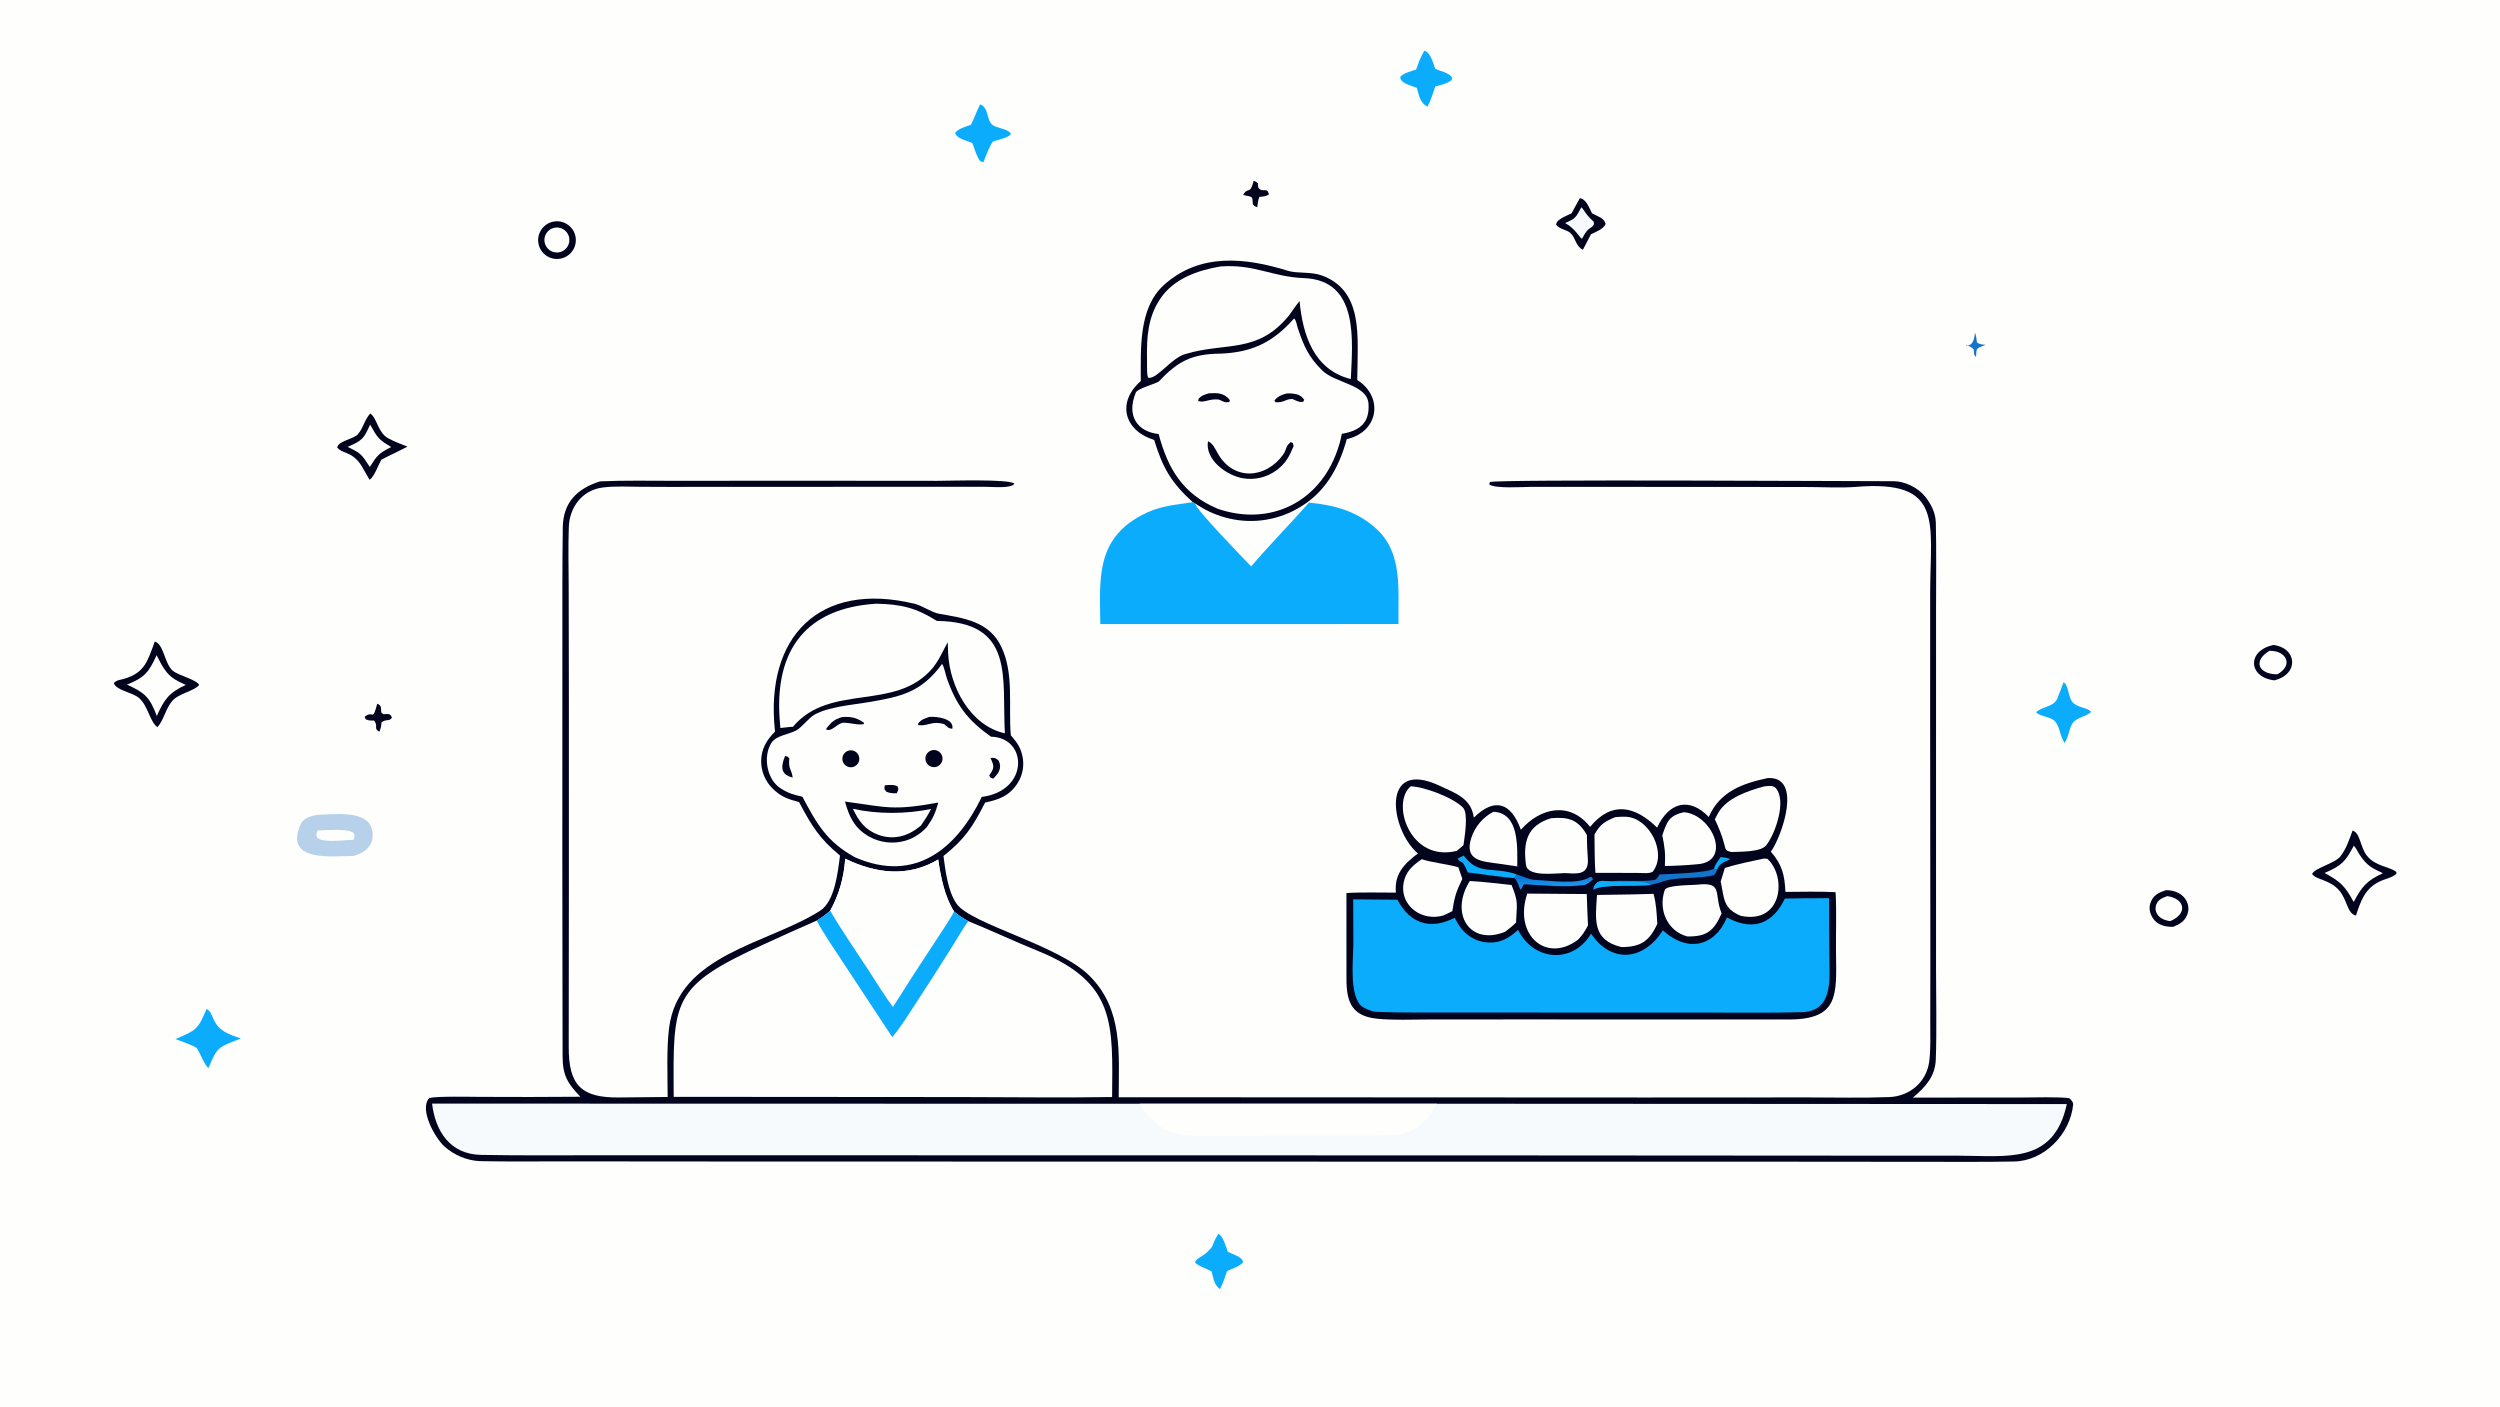 <svg version="1.1" xmlns="http://www.w3.org/2000/svg" style="display: block;" viewBox="0 0 2048 1152" width="1820" height="1024" preserveAspectRatio="none">
<defs>
	<linearGradient id="Gradient1" gradientUnits="userSpaceOnUse" x1="1271.68" y1="714.866" x2="1272.37" y2="724.852">
		<stop class="stop0" offset="0" stop-opacity="1" stop-color="rgb(0,113,209)"/>
		<stop class="stop1" offset="1" stop-opacity="1" stop-color="rgb(27,145,234)"/>
	</linearGradient>
</defs>
<path transform="translate(0,0)" fill="rgb(254,254,253)" d="M 0 0 L 2048 0 L 2048 1152 L 0 1152 L 0 0 z"/>
<path transform="translate(0,0)" fill="rgb(2,4,29)" d="M 1581.17 592.318 L 1581.19 485.503 C 1581.27 427.651 1592.72 392.714 1520.25 398.77 C 1508.66 399.738 1490.06 398.823 1477.86 398.847 L 1306.96 398.748 L 1254.84 398.733 C 1247.96 398.774 1224.43 400.401 1219.97 396.711 L 1220.54 394.801 C 1226.11 392.352 1522.69 394.168 1551.13 394.114 C 1560.4 394.097 1571.26 399.346 1577.2 406.843 C 1582.01 412.918 1585.64 419.996 1585.83 428.052 C 1586.39 451.099 1586.03 474.914 1586.02 497.989 L 1586 644.447 L 1586.01 793.608 C 1586.02 817.993 1586.66 843.261 1585.81 867.603 C 1585.32 881.781 1577.21 890.337 1567.04 898.928 L 1655.1 898.876 C 1663.68 898.859 1688.3 898.148 1695.21 899.472 C 1696.61 900.777 1698.52 902.534 1698.31 904.681 C 1695.98 928.813 1674.66 950.787 1650.11 951.261 C 1627.06 951.707 1605.33 951.532 1582.93 951.535 L 1445.78 951.405 L 1033.76 951.375 L 603.245 951.289 L 462.509 951.17 C 439.535 951.144 415.981 951.467 393.032 950.965 C 382.476 950.51 371.656 945.92 363.922 938.808 C 356.296 931.796 343.122 908.407 351.689 899.239 C 359.304 897.674 384.036 898.318 393.366 898.336 C 420.722 898.5 448.079 898.466 475.435 898.235 C 465.034 887.415 460.96 880.791 460.886 865.598 C 460.8 847.907 460.809 830.188 460.78 812.496 L 460.66 700.275 L 460.7 525.485 C 460.716 494.286 460.577 463.098 461.038 431.903 C 461.34 411.518 472.687 400.212 491.517 394.231 C 511.22 393.339 533.349 393.788 553.198 393.782 L 651.513 393.704 L 767.882 393.804 C 776.43 393.81 827.174 392.089 830.965 396.125 C 828.575 400.25 812.957 398.706 807.785 398.705 L 761.33 398.691 L 572.12 398.754 C 556.436 398.821 540.752 398.798 525.068 398.683 C 515.001 398.619 503.45 397.973 493.545 399.291 C 476.876 401.509 466.567 415.422 465.982 431.622 C 465.396 447.849 465.806 463.815 465.862 479.863 L 466.03 575.069 C 466.055 669.232 466.054 763.384 465.9 857.563 C 465.851 888.088 475.482 899.329 507.482 898.821 C 520.313 898.617 534.016 898.582 546.942 898.423 C 546.875 880.692 546.001 858.978 548.07 842.165 C 555.544 781.424 629.347 773.045 671.824 745.906 C 683.88 738.202 686.373 714.361 688.118 700.723 C 671.019 686.571 664.947 676.375 654.613 656.942 C 645.261 654.318 639.821 652.709 632.745 645.614 C 626.848 639.721 623.534 631.726 623.532 623.389 C 623.629 613.392 628.004 605.987 634.907 599.186 L 634.748 597.682 C 626.902 521.987 670.803 475.503 749.429 494.528 C 755.17 495.918 763.513 501.651 769.081 502.629 C 789.454 506.21 810.515 508.822 820.376 529.929 C 830.824 552.044 826.004 577.902 828.059 602.159 C 832.758 607.736 835.734 611.358 837.427 618.596 C 839.334 626.483 837.904 634.808 833.474 641.606 C 826.741 652.036 818.153 654.892 807.006 657.295 C 796.564 677.577 790.683 686.779 772.9 701.07 C 774.51 713.239 776.471 729.989 783.661 740.204 C 795.445 756.944 867.234 773.964 892.442 799.095 C 920.244 826.813 916.482 862.598 916.437 898.637 L 1347.62 898.856 L 1480.51 898.782 C 1502.88 898.789 1525.16 899.369 1547.65 898.508 C 1564.49 897.863 1578.3 886.155 1580.46 869.095 C 1581.73 859.142 1581.24 847.315 1581.27 837.167 L 1581.35 783.352 L 1581.17 592.318 z"/>
<path transform="translate(0,0)" fill="rgb(246,250,252)" d="M 933.692 903.977 L 1177.2 903.95 L 1693.13 904.239 C 1682.46 954.125 1643.52 946.473 1603.84 946.5 L 1513.71 946.473 L 1214.25 946.268 L 680.191 946.18 L 492.515 946.155 C 459.741 946.132 426.81 946.485 394.057 945.857 C 368.774 945.371 356.693 926.631 353.95 903.845 L 933.692 903.977 z"/>
<path transform="translate(0,0)" fill="rgb(254,254,253)" d="M 933.692 903.977 L 1177.2 903.95 C 1169.47 917.49 1158.56 928.785 1142.18 929.475 C 1119.69 930.423 1097.12 929.995 1074.6 930.079 L 1007.09 930.175 C 975.498 930.118 952.229 935.226 933.692 903.977 z"/>
<path transform="translate(0,0)" fill="rgb(254,254,253)" d="M 692.423 703.298 C 717.422 715.354 743.607 718.797 768.556 703.93 C 770.631 718.034 773.814 734.351 781.552 746.537 C 786.238 750.321 788.007 751.602 793.298 754.433 C 812.183 762.172 832.247 771.513 850.917 779.108 C 914.632 805.027 911.445 839.527 911.047 898.469 C 870.629 899.18 828.468 898.515 787.944 898.494 L 551.905 898.312 C 551.38 818.624 549.802 808.086 626.327 773.131 C 640.512 766.594 654.762 760.198 669.074 753.944 C 673.855 751.054 675.809 749.518 680.11 745.897 C 687.549 732.283 691.272 718.815 692.423 703.298 z"/>
<path transform="translate(0,0)" fill="rgb(254,254,253)" d="M 692.423 703.298 C 717.422 715.354 743.607 718.797 768.556 703.93 C 770.631 718.034 773.814 734.351 781.552 746.537 C 778.154 753.268 768.508 767.442 764.057 774.26 C 753.025 790.939 742.189 807.748 731.554 824.682 C 726.134 817.899 716.25 801.931 711.186 794.182 C 701.103 778.752 689.289 761.707 680.11 745.897 C 687.549 732.283 691.272 718.815 692.423 703.298 z"/>
<path transform="translate(0,0)" fill="rgb(11,172,252)" d="M 781.552 746.537 C 786.238 750.321 788.007 751.602 793.298 754.433 C 790.109 758.384 782.98 770.525 779.749 775.684 C 770.101 791.062 760.307 806.348 750.37 821.541 C 745.567 828.911 736.579 843.134 730.936 849.393 L 689.499 786.515 C 683.558 777.424 673.767 763.268 669.074 753.944 C 673.855 751.054 675.809 749.518 680.11 745.897 C 689.289 761.707 701.103 778.752 711.186 794.182 C 716.25 801.931 726.134 817.899 731.554 824.682 C 742.189 807.748 753.025 790.939 764.057 774.26 C 768.508 767.442 778.154 753.268 781.552 746.537 z"/>
<path transform="translate(0,0)" fill="rgb(254,254,253)" d="M 771.739 543.794 C 773.206 545.289 774.664 552.612 775.602 555.313 C 783.363 577.648 792.845 589.905 811.803 603.353 C 842.074 603.92 843.196 647.82 804.289 652.659 C 783.869 694.841 749.708 723.688 700.373 702.108 C 677.305 689.395 669.247 674.963 657.336 652.539 C 649.806 650.695 646.378 650.011 639.44 645.619 C 628.003 638.377 624.862 619.242 632.035 608.282 C 635.982 602.251 646.542 601.426 652.317 598.213 C 657.14 595.529 662.109 588.323 667.131 585.361 C 678.625 578.867 698.051 577.329 711.034 575.147 C 738.476 570.533 754.598 567.04 771.739 543.794 z"/>
<path transform="translate(0,0)" fill="rgb(2,4,29)" d="M 692.201 656.467 C 726.589 661.09 730.863 664.149 768.647 657.302 C 766.176 666.299 764.373 669.956 759.239 677.423 C 754.313 682.68 748.534 686.513 741.593 688.572 C 731.747 691.407 721.179 690.224 712.203 685.281 C 700.028 678.518 695.691 669.07 692.201 656.467 z"/>
<path transform="translate(0,0)" fill="rgb(254,254,253)" d="M 698.733 662.404 C 718.991 666.958 742.417 666.747 762.714 662.549 C 759.837 668.193 757.958 671.02 754.429 676.131 C 750.884 678.953 748.362 680.827 744.218 682.749 C 736.428 686.403 727.489 686.739 719.447 683.68 C 708.539 679.568 703.409 672.432 698.733 662.404 z"/>
<path transform="translate(0,0)" fill="rgb(2,4,29)" d="M 762.704 614.674 C 766.36 613.348 770.398 615.244 771.713 618.905 C 773.027 622.565 771.117 626.597 767.452 627.899 C 763.804 629.195 759.796 627.296 758.488 623.653 C 757.18 620.009 759.065 615.995 762.704 614.674 z"/>
<path transform="translate(0,0)" fill="rgb(2,4,29)" d="M 695.085 614.78 C 697.524 614.075 700.153 614.756 701.943 616.556 C 703.733 618.355 704.399 620.988 703.682 623.422 C 702.964 625.857 700.976 627.707 698.496 628.248 C 694.833 629.047 691.197 626.797 690.277 623.163 C 689.357 619.53 691.484 615.821 695.085 614.78 z"/>
<path transform="translate(0,0)" fill="rgb(2,4,29)" d="M 761.279 587.15 C 767.191 586.616 781.786 588.419 780.168 596.806 C 776.819 596.7 776.637 595.618 773.508 593.098 C 763.495 590.04 760.228 594.93 752.218 593.917 L 752.209 592.459 C 754.64 589.215 757.458 588.582 761.279 587.15 z"/>
<path transform="translate(0,0)" fill="rgb(2,4,29)" d="M 690.071 587.234 C 697.4 586.816 701.72 587.74 707.779 591.936 L 707.603 593.037 C 703.155 594.129 697.223 591.915 690.374 591.898 C 684.349 593.588 681.951 599.112 676.852 597.58 L 677.141 596.298 C 681.776 590.76 683.224 589.393 690.071 587.234 z"/>
<path transform="translate(0,0)" fill="rgb(2,4,29)" d="M 811.384 620.779 C 815.015 620.456 815.612 620.806 818.124 622.958 C 821.096 628.992 817.91 633.799 813.525 637.737 C 810.894 636.569 811.627 637.336 810.38 635.03 C 814.83 628.757 814.458 627.444 811.384 620.779 z"/>
<path transform="translate(0,0)" fill="rgb(2,4,29)" d="M 643.154 619.145 C 645.854 619.884 644.753 619.199 646.619 621.199 C 645.606 629.837 648.435 629.799 649.384 636.814 C 638.862 634.314 639.781 627.262 643.154 619.145 z"/>
<path transform="translate(0,0)" fill="rgb(2,4,29)" d="M 724.806 643.149 C 728.251 642.912 732.652 642.318 735.392 644.195 C 736.23 647.317 736.106 646.135 734.604 649.715 C 730.906 649.666 729.706 649.787 726.127 648.439 C 724.015 645.73 724.458 647.089 724.806 643.149 z"/>
<path transform="translate(0,0)" fill="rgb(254,254,253)" d="M 717.93 494.431 C 738.058 494.829 750.376 497.759 767.506 508.538 C 831.709 509.352 820.685 555.22 823.181 600.569 C 794.728 594.358 777.985 562.199 776.719 534.985 C 776.579 531.988 776.476 528.986 776.389 525.986 C 771.892 533.92 769.817 539.887 763.899 547.281 C 733.444 583.177 680.063 558.931 649.529 595.265 C 647.131 595.244 641.934 595.96 639.304 596.258 C 639.061 593.75 638.85 591.238 638.671 588.725 C 634.725 532.169 660.369 497.97 717.93 494.431 z"/>
<path transform="translate(0,0)" fill="rgb(2,4,29)" d="M 1448.12 637.225 C 1476.93 635.638 1459.89 684.602 1450.7 697.536 C 1460.12 708.307 1461.96 716.924 1462.62 730.462 C 1476.04 730.37 1490.36 730.007 1503.7 730.696 C 1504.65 746.702 1503.84 764.084 1504.05 780.17 C 1504.49 814.19 1506.7 834.635 1466.43 834.949 L 1240.85 834.911 L 1170 834.955 C 1156.22 834.984 1141.84 835.67 1128.18 834.333 C 1104.98 832.064 1102.77 817.569 1103.01 798.5 L 1103 731.407 C 1114 730.605 1131.99 731.073 1143.52 731.054 C 1142.09 715.668 1150.28 707.575 1161.55 698.963 C 1138.8 679.88 1130.56 620.565 1179.41 643.574 C 1192.3 649.646 1205.21 653.646 1207.35 669.631 C 1224.77 652.591 1237.97 657.605 1245.9 679.58 C 1262.16 661.125 1286.11 656.343 1302.61 677.199 C 1320.35 655.685 1339.38 660.104 1357.5 677.806 C 1366.92 657.472 1383.52 652.211 1399.82 669.093 C 1408.99 648.204 1427.29 641.715 1448.12 637.225 z"/>
<path transform="translate(0,0)" fill="rgb(11,172,252)" d="M 1462.16 735.906 C 1473.97 735.602 1486.49 735.706 1498.35 735.621 C 1498.32 751.44 1498.39 767.26 1498.58 783.078 C 1498.69 801.418 1502.11 828.239 1476.18 828.964 C 1452.49 829.627 1428.76 829.338 1405.05 829.332 L 1273.45 829.296 L 1176 829.269 C 1159.88 829.236 1143.02 829.4 1126.88 828.664 C 1123.54 828.388 1116.31 825.507 1114.15 822.866 C 1105.52 812.266 1108.52 786.521 1108.67 773.25 L 1108.54 736.569 L 1144.75 736.851 C 1155.23 756.647 1171.67 761.729 1191.7 751.71 C 1193.45 755.047 1195.78 759.104 1198.29 761.896 C 1203.62 767.909 1211.14 771.522 1219.17 771.923 C 1229.7 772.348 1236.23 768.227 1243.61 761.544 C 1256.46 787.535 1288.82 789.439 1303.38 764.648 C 1320.33 789.722 1346.56 786.493 1362.26 761.953 C 1381.52 779.899 1404.3 776.077 1414.7 751.402 C 1415.53 751.847 1416.37 752.275 1417.22 752.688 C 1437.59 762.567 1452.77 755.547 1462.16 735.906 z"/>
<path transform="translate(0,0)" fill="rgb(254,254,253)" d="M 1444.78 644.169 C 1447.89 643.712 1452.42 642.898 1454.64 645.372 C 1463.95 655.757 1454.16 683.195 1446.91 692.28 C 1442.28 698.075 1425.61 697.391 1418.4 697.818 C 1413.98 696.669 1413.87 696.782 1412.72 692.179 C 1410.83 684.583 1408.15 678.055 1404.8 670.999 C 1405.62 669.334 1406.47 667.69 1407.37 666.069 C 1414.38 653.518 1431.69 647.797 1444.78 644.169 z"/>
<path transform="translate(0,0)" fill="rgb(254,254,253)" d="M 1155.69 644.005 C 1166.84 644.318 1190.69 653.311 1198.53 661.515 C 1203.12 666.322 1199.7 685.914 1198.87 692.215 L 1193.44 696.849 C 1154.87 706.521 1139.23 657.514 1155.69 644.005 z"/>
<path transform="translate(0,0)" fill="rgb(254,254,253)" d="M 1323.26 669.22 C 1326.39 668.965 1329.6 668.74 1332.75 668.987 C 1351.39 670.449 1365.9 698.791 1353.89 713.959 C 1351.24 715.597 1345.68 715.005 1342.25 714.936 L 1306.98 714.849 C 1306.22 706.11 1306.37 692.6 1306.21 683.443 C 1310.95 674.953 1314.55 672.83 1323.26 669.22 z"/>
<path transform="translate(0,0)" fill="rgb(254,254,253)" d="M 1270.57 670.123 C 1284.78 668.893 1292.76 671.153 1300.05 683.949 C 1299.97 690.513 1300.25 696.566 1300.75 703.132 C 1301.83 717.339 1291.4 715.497 1281.98 715.059 C 1273.72 715.163 1251.43 718.44 1250.08 708.32 C 1247.52 689.115 1251.36 676.042 1270.57 670.123 z"/>
<path transform="translate(0,0)" fill="rgb(254,254,253)" d="M 1251.15 731.858 L 1299.88 732.227 C 1300.12 740.777 1300.46 749.325 1300.89 757.868 C 1297.88 763.397 1296.98 764.958 1292.75 769.571 C 1266.94 789.236 1239.66 765.999 1251.15 731.858 z"/>
<path transform="translate(0,0)" fill="rgb(254,254,253)" d="M 1336.4 732.535 L 1354.57 732.075 C 1356.86 740.333 1357.13 748.124 1357.66 756.618 C 1351.15 770.932 1343.89 775.673 1328.2 775.641 C 1304.11 769.762 1306.98 753.089 1308.27 732.977 L 1336.4 732.535 z"/>
<path transform="translate(0,0)" fill="rgb(254,254,253)" d="M 1444.64 703.214 C 1445.39 703.098 1447.02 703.317 1447.86 703.392 C 1463.85 718.008 1460.19 757.058 1426.14 750.106 C 1411.5 743.975 1412.65 736.446 1409.59 721.903 L 1413.03 710.837 C 1423.53 707.598 1433.92 705.514 1444.64 703.214 z"/>
<path transform="translate(0,0)" fill="rgb(254,254,253)" d="M 1164.71 703.667 C 1172.13 706.337 1185.22 707.576 1194.68 710.278 L 1197.94 719.829 C 1192.71 730.548 1191.51 734.714 1189.76 746.206 C 1187.73 747.373 1184.47 748.787 1182.26 749.831 C 1178.28 750.947 1174.1 751.178 1170.02 750.507 C 1156.82 748.204 1147.31 736.849 1149.86 722.959 C 1151.57 713.623 1157.21 708.9 1164.71 703.667 z"/>
<path transform="translate(0,0)" fill="rgb(254,254,253)" d="M 1204.08 721.546 C 1214.78 722.073 1227.46 723.697 1238.26 724.808 C 1244.16 739.304 1242.5 739.864 1241.95 755.549 C 1239.19 758.401 1236.09 760.69 1232.97 763.139 C 1203.83 774.907 1187.32 748.064 1204.08 721.546 z"/>
<path transform="translate(0,0)" fill="rgb(254,254,253)" d="M 1389.92 724.591 C 1412.22 721.967 1403.65 731.83 1410.35 748.06 C 1404.05 762.367 1398.27 767.159 1382.32 766.957 C 1366.09 762.799 1358.1 745.16 1363.8 728.855 C 1365.18 724.924 1384.75 724.951 1389.92 724.591 z"/>
<path transform="translate(0,0)" fill="rgb(254,254,253)" d="M 1379.31 665.199 C 1402.73 666.85 1419.33 705.989 1390.24 707.83 C 1381.48 708.648 1372.68 709.125 1363.87 709.261 C 1364.42 698.823 1363.77 694.017 1361.75 684.113 C 1365.71 672.669 1367.26 668.104 1379.31 665.199 z"/>
<path transform="translate(0,0)" fill="rgb(254,254,253)" d="M 1223.33 664.863 C 1244.89 665.677 1242.94 694.376 1242.95 709.581 L 1227.25 707.287 C 1214.27 705.491 1199.22 705.021 1205.29 686.244 C 1208.28 677.037 1214.76 669.364 1223.33 664.863 z"/>
<path transform="translate(0,0)" fill="rgb(20,116,201)" d="M 1404.08 711.354 L 1406.68 712.207 C 1405.93 713.876 1405.36 716.403 1403.44 716.884 C 1389.64 720.351 1373.7 717.356 1360.38 722.601 C 1357.98 723.545 1353.05 724.282 1352.26 724.737 C 1340.31 726.295 1313.72 723.827 1305.25 728.517 C 1305.66 725.595 1306.37 725.043 1308.31 722.759 C 1311.46 720.764 1315.01 721.541 1318.84 721.833 C 1329.19 720.546 1343.63 722.381 1354.34 720.828 C 1357.55 720.362 1357.69 718.963 1359.52 716.177 C 1367.04 715.848 1399.89 714.871 1404.08 711.354 z"/>
<path transform="translate(0,0)" fill="rgb(11,172,252)" d="M 1352.26 724.737 C 1340.31 726.295 1313.72 723.827 1305.25 728.517 C 1305.66 725.595 1306.37 725.043 1308.31 722.759 C 1311.46 720.764 1315.01 721.541 1318.84 721.833 C 1327.69 722.701 1348.45 720.484 1352.26 724.737 z"/>
<path transform="translate(0,0)" fill="url(#Gradient1)" d="M 1242.47 716.103 C 1247.41 717.708 1252.59 720.452 1257.63 720.645 C 1269.72 721.108 1290.76 724.471 1301.33 719.027 C 1301.84 718.758 1302.35 718.483 1302.86 718.201 L 1304.32 718.48 L 1304.83 720.381 C 1303.49 721.495 1299.77 724.54 1298.13 724.775 C 1282.21 727.067 1265.11 725.029 1249.06 724.234 C 1247.26 724.144 1247.09 728.258 1245.36 728.428 C 1244.09 725.217 1242.98 721.18 1240.49 719.095 L 1242.47 716.103 z"/>
<path transform="translate(0,0)" fill="rgb(11,172,252)" d="M 1202.39 714.538 C 1201 711.152 1200.29 709.779 1198.43 706.649 C 1196.3 705.504 1195.52 705.304 1194.13 703.416 C 1195.37 702.379 1197.52 701.467 1199.06 700.731 C 1211.87 717.574 1222.12 709.196 1242.47 716.103 L 1240.49 719.095 C 1232.23 718.822 1212.1 715.516 1202.39 714.538 z"/>
<path transform="translate(0,0)" fill="rgb(11,172,252)" d="M 1409.58 701.915 C 1411.93 702.279 1415.71 702.448 1417.31 703.681 C 1412.81 705.818 1408.44 707.177 1406.68 712.207 L 1404.08 711.354 C 1405.02 707.931 1407.5 704.908 1409.58 701.915 z"/>
<path transform="translate(0,0)" fill="rgb(2,4,29)" d="M 934.533 312.095 C 934.565 285.317 932.642 252.603 953.238 233.62 C 982.791 206.797 1020.24 210.906 1055.38 221.877 C 1062.36 224.057 1073.96 222.401 1082.72 225.567 C 1114.75 237.142 1112.41 271.017 1112.09 298.66 C 1112.04 302.842 1111.96 307.023 1111.86 311.204 C 1133.81 325.231 1129.24 353.841 1103.3 359.653 C 1096.59 383.748 1085.35 403.996 1062.73 416.664 C 1044.61 426.883 1023.15 429.406 1003.15 423.666 C 994.024 421.076 986.954 417.565 978.988 412.324 L 977.127 411.3 C 959.478 395.285 952.469 383.229 945.498 360.329 C 920.577 352.574 914.765 329.329 934.533 312.095 z"/>
<path transform="translate(0,0)" fill="rgb(254,254,253)" d="M 1060.12 260.803 C 1062.19 262.854 1062.16 266.112 1063.28 269.158 C 1068.32 283.859 1071.97 292.289 1083.09 303.337 C 1093.71 313.887 1119.84 314.799 1121.05 330.428 C 1122.31 346.68 1113.36 352.948 1099.21 355.298 C 1098.35 359.866 1097.15 364.361 1095.6 368.745 C 1080.9 411.342 1040.29 431.339 997.6 416.699 C 969.065 404.749 956.693 383.889 949.161 355.481 C 932.351 353.684 922.393 341.212 930.415 321.593 C 931.922 317.907 947.691 314.206 949.572 312.191 C 964.835 295.844 976.667 289.784 999.649 289.642 C 1024.92 288.678 1042.5 280.844 1060.12 260.803 z"/>
<path transform="translate(0,0)" fill="rgb(2,4,29)" d="M 989.583 361.339 C 993.774 363.338 995.234 367.272 997.828 371.739 C 1010.84 394.155 1037.23 391.954 1051.31 372.1 C 1053.97 368.355 1053 365.32 1057.45 362.052 L 1059.14 362.885 L 1059.73 365.384 C 1056.19 373.867 1053.29 379.519 1045.67 385.168 C 1037.86 390.945 1028.05 393.315 1018.47 391.738 C 1004.9 389.602 986.937 376.42 989.583 361.339 z"/>
<path transform="translate(0,0)" fill="rgb(2,4,29)" d="M 990.299 322.12 C 997.249 321.734 1002.87 321.697 1007.51 327.693 L 1006.99 329.301 C 1002.88 329.84 1002.9 329.048 998.48 327.223 C 990.299 326.393 986.966 330.08 981.558 328.459 L 981.885 326.688 C 984.056 323.846 986.924 323.257 990.299 322.12 z"/>
<path transform="translate(0,0)" fill="rgb(2,4,29)" d="M 1054.38 322.174 C 1056.71 322.079 1059.04 322.255 1061.32 322.699 C 1064.56 323.336 1066.55 324.747 1068.39 327.448 L 1067.66 329.008 C 1064.57 329.826 1061.85 328.103 1058.7 326.756 C 1052.78 326.835 1051.85 329.91 1044.98 329.472 L 1044.01 328.056 C 1046.76 324.44 1050.23 323.214 1054.38 322.174 z"/>
<path transform="translate(0,0)" fill="rgb(254,254,253)" d="M 999.603 218.248 C 1027.8 216.107 1041.84 226.767 1068.35 227.787 C 1113.58 229.527 1107.91 279.249 1106.6 310.438 C 1076.26 303 1067.17 274.151 1064.6 246.556 C 1061.76 250.006 1058.98 254.144 1056.38 257.827 C 1030.46 290.03 1005.09 279.888 971.003 289.926 C 959.216 293.396 947.632 311.033 940.507 309.345 C 940.279 308.588 940.091 307.819 939.944 307.042 C 939.536 304.938 939.689 296.35 939.636 293.76 C 939.28 276.302 940.369 259.484 950.601 244.479 C 961.724 228.169 980.917 221.487 999.603 218.248 z"/>
<path transform="translate(0,0)" fill="rgb(11,172,252)" d="M 977.127 411.3 L 978.988 412.324 C 980.094 417.858 1018.45 457.031 1024.92 463.906 C 1039.63 446.664 1057.04 428.967 1072.34 411.646 C 1093.25 413.583 1112.38 418.791 1128.19 433.718 C 1149.31 453.646 1145.21 483.51 1145.62 511.074 L 901.377 511.116 C 900.994 474.848 897.365 442.227 934.879 422.135 C 949.738 414.177 960.969 413.818 977.127 411.3 z"/>
<path transform="translate(0,0)" fill="rgb(184,209,234)" d="M 259.929 667.345 C 273.023 666.946 300.484 663.193 304.575 678.792 C 307.7 690.704 300.425 698.094 289.765 701.017 C 273.397 701.012 231.47 706.918 246.561 674.536 C 248.666 670.019 255.395 668.04 259.929 667.345 z"/>
<path transform="translate(0,0)" fill="rgb(254,254,253)" d="M 260.003 680.15 C 267.169 680.1 284.496 678.284 289.468 682.061 C 290.983 685.242 290.793 683.781 289.684 687.783 L 285.009 688.029 C 278.833 688.35 264.381 690.122 259.902 686.084 C 258.824 682.67 258.964 684.117 260.003 680.15 z"/>
<path transform="translate(0,0)" fill="rgb(2,4,29)" d="M 126.793 525.4 C 134.18 527.509 134.75 543.306 141.294 549.105 C 146.104 553.368 160.76 556.399 163.165 560.939 C 159.419 565.944 146.473 567.83 141.195 573.967 C 135.532 580.552 134.212 589.934 128.929 595.543 C 122.454 590.76 121.312 577.738 113.588 571.422 C 108.029 566.877 94.908 565.373 93.261 559.41 C 95.569 556.951 98.266 556.902 101.453 556.001 C 118.907 551.068 121.09 540.762 126.793 525.4 z"/>
<path transform="translate(0,0)" fill="rgb(254,254,253)" d="M 128.271 536.64 C 128.886 537.49 131.478 542.845 132.237 544.157 C 138.045 554.201 142.338 556.457 152.195 560.939 C 138.282 567.364 134.575 572.785 128.45 586.396 C 122.507 570.702 118.708 567.465 104.026 560.699 C 118.717 554.805 121.893 550.508 128.271 536.64 z"/>
<path transform="translate(0,0)" fill="rgb(2,4,29)" d="M 1927.23 680.236 C 1933.71 682.232 1933.39 693.75 1938.92 700.745 C 1946.07 709.791 1957.56 709.578 1963.16 714.178 L 1963.03 715.634 C 1959.44 719.004 1953.93 719.71 1949.14 722.062 C 1937.13 727.968 1933.9 738.14 1929.98 749.841 C 1922.76 748.286 1923.01 737.061 1916.23 729.216 C 1908.42 720.17 1897.43 720.769 1894.12 715.801 C 1895.82 710.891 1912.86 707.249 1917.43 701.15 C 1922.29 694.647 1924.51 687.644 1927.23 680.236 z"/>
<path transform="translate(0,0)" fill="rgb(254,254,253)" d="M 1928.25 692.607 C 1930.53 695.168 1931.37 697.57 1933.28 700.399 C 1939.21 709.2 1943.13 710.922 1952.08 715.177 C 1938.78 721.22 1934.61 726.376 1928.17 738.747 C 1920.74 725.235 1917.32 722.137 1904.31 714.941 C 1918.34 708.965 1921.36 705.68 1928.25 692.607 z"/>
<path transform="translate(0,0)" fill="rgb(2,4,29)" d="M 303.272 338.576 C 308.915 342.354 309.534 354.293 317.942 358.905 C 323.278 361.832 328.168 363.561 333.788 365.772 C 327.142 369.371 319.474 372.707 312.339 376.536 C 309.681 381.382 306.823 389.945 302.822 392.975 C 297.971 385.516 295.675 377.649 287.638 372.859 C 283.558 370.426 279.357 370.025 276.261 366.61 C 276.736 361.093 289.971 359.646 293.356 355.488 C 297.864 349.951 298.183 344.696 303.272 338.576 z"/>
<path transform="translate(0,0)" fill="rgb(254,254,253)" d="M 303.216 347.773 C 309.255 358.487 310.042 360.009 320.5 366.097 C 310.13 371.409 309.131 372.755 302.97 382.426 C 296.292 372.223 295.659 371.058 284.741 366.031 C 296.921 360.693 297.82 359.541 303.216 347.773 z"/>
<path transform="translate(0,0)" fill="rgb(11,172,252)" d="M 169.218 826.349 C 172.546 827.926 173.351 831.294 174.895 834.702 C 179.558 844.999 187.561 846.944 197.33 850.575 C 179.627 857.368 177.938 856.946 170.807 874.691 C 167.954 873.126 164.197 862.937 161.115 858.192 C 156.808 855.649 148.717 852.863 143.798 850.995 C 160.805 843.633 161.927 843.52 169.218 826.349 z"/>
<path transform="translate(0,0)" fill="rgb(11,172,252)" d="M 802.92 85.443 C 810.438 88.489 807.619 97.688 813.101 102.369 C 815.994 104.838 824.793 105.263 827.984 109.095 L 827.63 110.555 C 824.426 112.991 817.56 114.63 813.459 115.86 C 810.45 119.785 807.537 128.052 805.601 132.901 L 803.057 132.023 C 800.585 129.579 797.988 120.979 796.545 117.199 C 791.997 115.085 784.021 113.774 782.441 108.943 C 784.812 105.371 791.119 103.749 795.358 102.161 C 797.869 97.638 800.17 90.786 802.92 85.443 z"/>
<path transform="translate(0,0)" fill="rgb(11,172,252)" d="M 1166.85 41.509 C 1172.06 43.228 1173.86 51.354 1175.79 56.328 C 1180.79 58.825 1186.44 59.053 1189.68 63.588 L 1189.25 65.499 C 1185.92 68.426 1180.21 69.596 1175.8 70.872 C 1173.77 76.89 1172.27 81.645 1169.42 87.364 C 1163.13 84.157 1162.55 78.289 1160.61 71.903 C 1156.14 70.137 1146.58 68.05 1147.12 62.813 C 1150.16 59.744 1155.85 58.359 1160.11 56.937 C 1162.26 51.062 1163.59 46.944 1166.85 41.509 z"/>
<path transform="translate(0,0)" fill="rgb(2,4,29)" d="M 1294.23 162.35 C 1299.51 163.061 1301.75 170.154 1304.2 174.711 C 1305.01 175.11 1305.81 175.514 1306.61 175.921 C 1311.09 178.204 1313.89 178.921 1315.34 183.381 C 1313.68 187.59 1307.53 189.784 1303.31 191.878 L 1296.69 204.566 C 1290.39 201.306 1291.11 195.15 1286.52 190.831 C 1283.63 188.11 1277.35 187.824 1274.77 183.927 L 1275.4 181.812 C 1278.09 178.664 1283.54 176.566 1287.44 174.72 C 1289.63 170.56 1291.9 166.436 1294.23 162.35 z"/>
<path transform="translate(0,0)" fill="rgb(246,250,252)" d="M 1295.46 169.716 C 1298.41 172.746 1298.27 174.898 1305.59 181.617 C 1306.78 185.656 1302.26 186.207 1299.9 189.207 C 1298.32 191.22 1297.14 193.37 1295.96 195.609 C 1293.6 194.214 1290.43 187.115 1282.14 182.669 C 1290.9 178.841 1290.77 178.359 1295.46 169.716 z"/>
<path transform="translate(0,0)" fill="rgb(2,4,29)" d="M 454.816 181.285 C 463.157 180.489 470.612 186.488 471.618 194.807 C 472.624 203.126 466.813 210.729 458.522 211.944 C 452.971 212.757 447.415 210.495 444.009 206.037 C 440.604 201.578 439.884 195.623 442.129 190.481 C 444.374 185.339 449.23 181.819 454.816 181.285 z"/>
<path transform="translate(0,0)" fill="rgb(254,254,253)" d="M 451.892 187.284 C 456.925 184.94 462.909 187.037 465.377 192.01 C 467.846 196.982 465.9 203.017 460.991 205.609 C 457.704 207.345 453.734 207.163 450.621 205.132 C 447.507 203.101 445.74 199.541 446.004 195.833 C 446.268 192.126 448.522 188.853 451.892 187.284 z"/>
<path transform="translate(0,0)" fill="rgb(2,4,29)" d="M 1774.39 729.043 C 1781.34 728.999 1788.39 731.797 1791.47 738.451 C 1793.06 741.877 1793.15 745.807 1791.73 749.306 C 1789.52 754.804 1785.38 756.917 1780.3 759.081 C 1772.24 759.23 1765.19 756.843 1761.96 748.762 C 1760.5 745.2 1760.64 741.178 1762.36 737.73 C 1764.89 732.524 1769.29 730.72 1774.39 729.043 z"/>
<path transform="translate(0,0)" fill="rgb(254,254,253)" d="M 1775.39 733.915 C 1790.11 736.022 1792.33 748.371 1777.84 754.399 C 1773.56 753.874 1769.09 752.144 1766.89 748.194 C 1765.64 745.921 1765.47 743.21 1766.42 740.797 C 1768.09 736.56 1771.5 735.465 1775.39 733.915 z"/>
<path transform="translate(0,0)" fill="rgb(11,172,252)" d="M 1690.49 558.601 C 1694.98 562.013 1693.86 569.706 1697.54 574.716 C 1701.16 579.636 1710.88 579.596 1713 583.052 C 1708.65 587.413 1700.24 587.456 1697.3 593.252 C 1694.5 598.792 1694.93 602.389 1691.45 608.439 C 1687.52 603.683 1687.77 595.592 1683.36 590.682 C 1680.05 587.01 1670.07 586.421 1668.05 583.386 C 1672.01 578.792 1682.36 579.243 1685.4 572.044 C 1687.26 567.616 1688.77 563.095 1690.49 558.601 z"/>
<path transform="translate(0,0)" fill="rgb(11,172,252)" d="M 998.054 1010.38 C 1002.18 1012.8 1004.13 1020.55 1005.87 1025.25 C 1010.07 1027.45 1017.14 1028.9 1018.41 1033.6 C 1016.26 1036.84 1009.13 1039.24 1005.25 1040.95 C 1003.33 1046.61 1002.08 1050.39 999.416 1055.83 C 994.568 1052.26 994.158 1047.3 992.52 1041.26 C 987.258 1038.42 984.428 1038.25 979.138 1034.35 C 978.373 1031.22 986.258 1028.49 988.895 1025.49 C 991.245 1022.81 992.615 1022.57 993.903 1018.71 C 994.786 1016.06 996.709 1012.8 998.054 1010.38 z"/>
<path transform="translate(0,0)" fill="rgb(2,4,29)" d="M 1862.4 528.264 C 1881.15 530.301 1884.22 551.784 1863.22 557.208 C 1841.68 554.823 1840.46 532.794 1862.4 528.264 z"/>
<path transform="translate(0,0)" fill="rgb(254,254,253)" d="M 1859.1 533.045 C 1872.66 532.539 1879.28 544.677 1865.63 552.256 C 1850.45 552.382 1845.09 541.436 1859.1 533.045 z"/>
<path transform="translate(0,0)" fill="rgb(2,4,29)" d="M 309.011 576.366 C 312.833 577.759 312.056 580.007 312.275 583.496 L 314.026 584.963 C 317.746 584.832 319.889 583.941 321.052 587.875 C 318.417 591.248 317.063 588.488 312.541 591.569 C 312.228 595.286 312.061 595.844 310.806 599.292 C 305.668 596.656 310.119 594.679 306.484 590.116 C 303.442 590.109 302.265 590.336 299.488 589.035 L 298.76 586.964 C 306.159 581.197 304.989 591.741 309.011 576.366 z"/>
<path transform="translate(0,0)" fill="rgb(2,4,29)" d="M 1026.94 148.145 C 1028.9 148.731 1028.89 148.844 1030.44 150.047 L 1030.74 153.561 C 1034.38 158.672 1037.78 152.44 1039.49 159.136 C 1037.78 160.852 1034.22 160.946 1031.62 161.322 C 1030.53 164.235 1030.35 166.613 1029.94 169.676 C 1025.12 168.306 1026.67 166.41 1025.89 162.577 C 1025.45 160.378 1021.06 160.607 1018.41 159.627 C 1022.32 152.476 1024.06 160.12 1026.94 148.145 z"/>
<path transform="translate(0,0)" fill="rgb(20,116,201)" d="M 1617.93 272.598 C 1618.81 274.333 1619.21 278.255 1619.52 280.348 C 1621.52 282.161 1623.85 282.08 1626.66 282.461 C 1618.76 285.604 1619.15 284.43 1618.75 292.398 C 1616.61 290.095 1617.22 289.783 1616.87 286.141 C 1614.67 284.087 1613.6 283.698 1610.99 282.385 L 1610.57 283.388 L 1610.72 282.19 L 1612.02 283.344 L 1610.57 282.665 C 1616.48 283.836 1617.32 276.94 1617.93 272.598 z"/>
</svg>